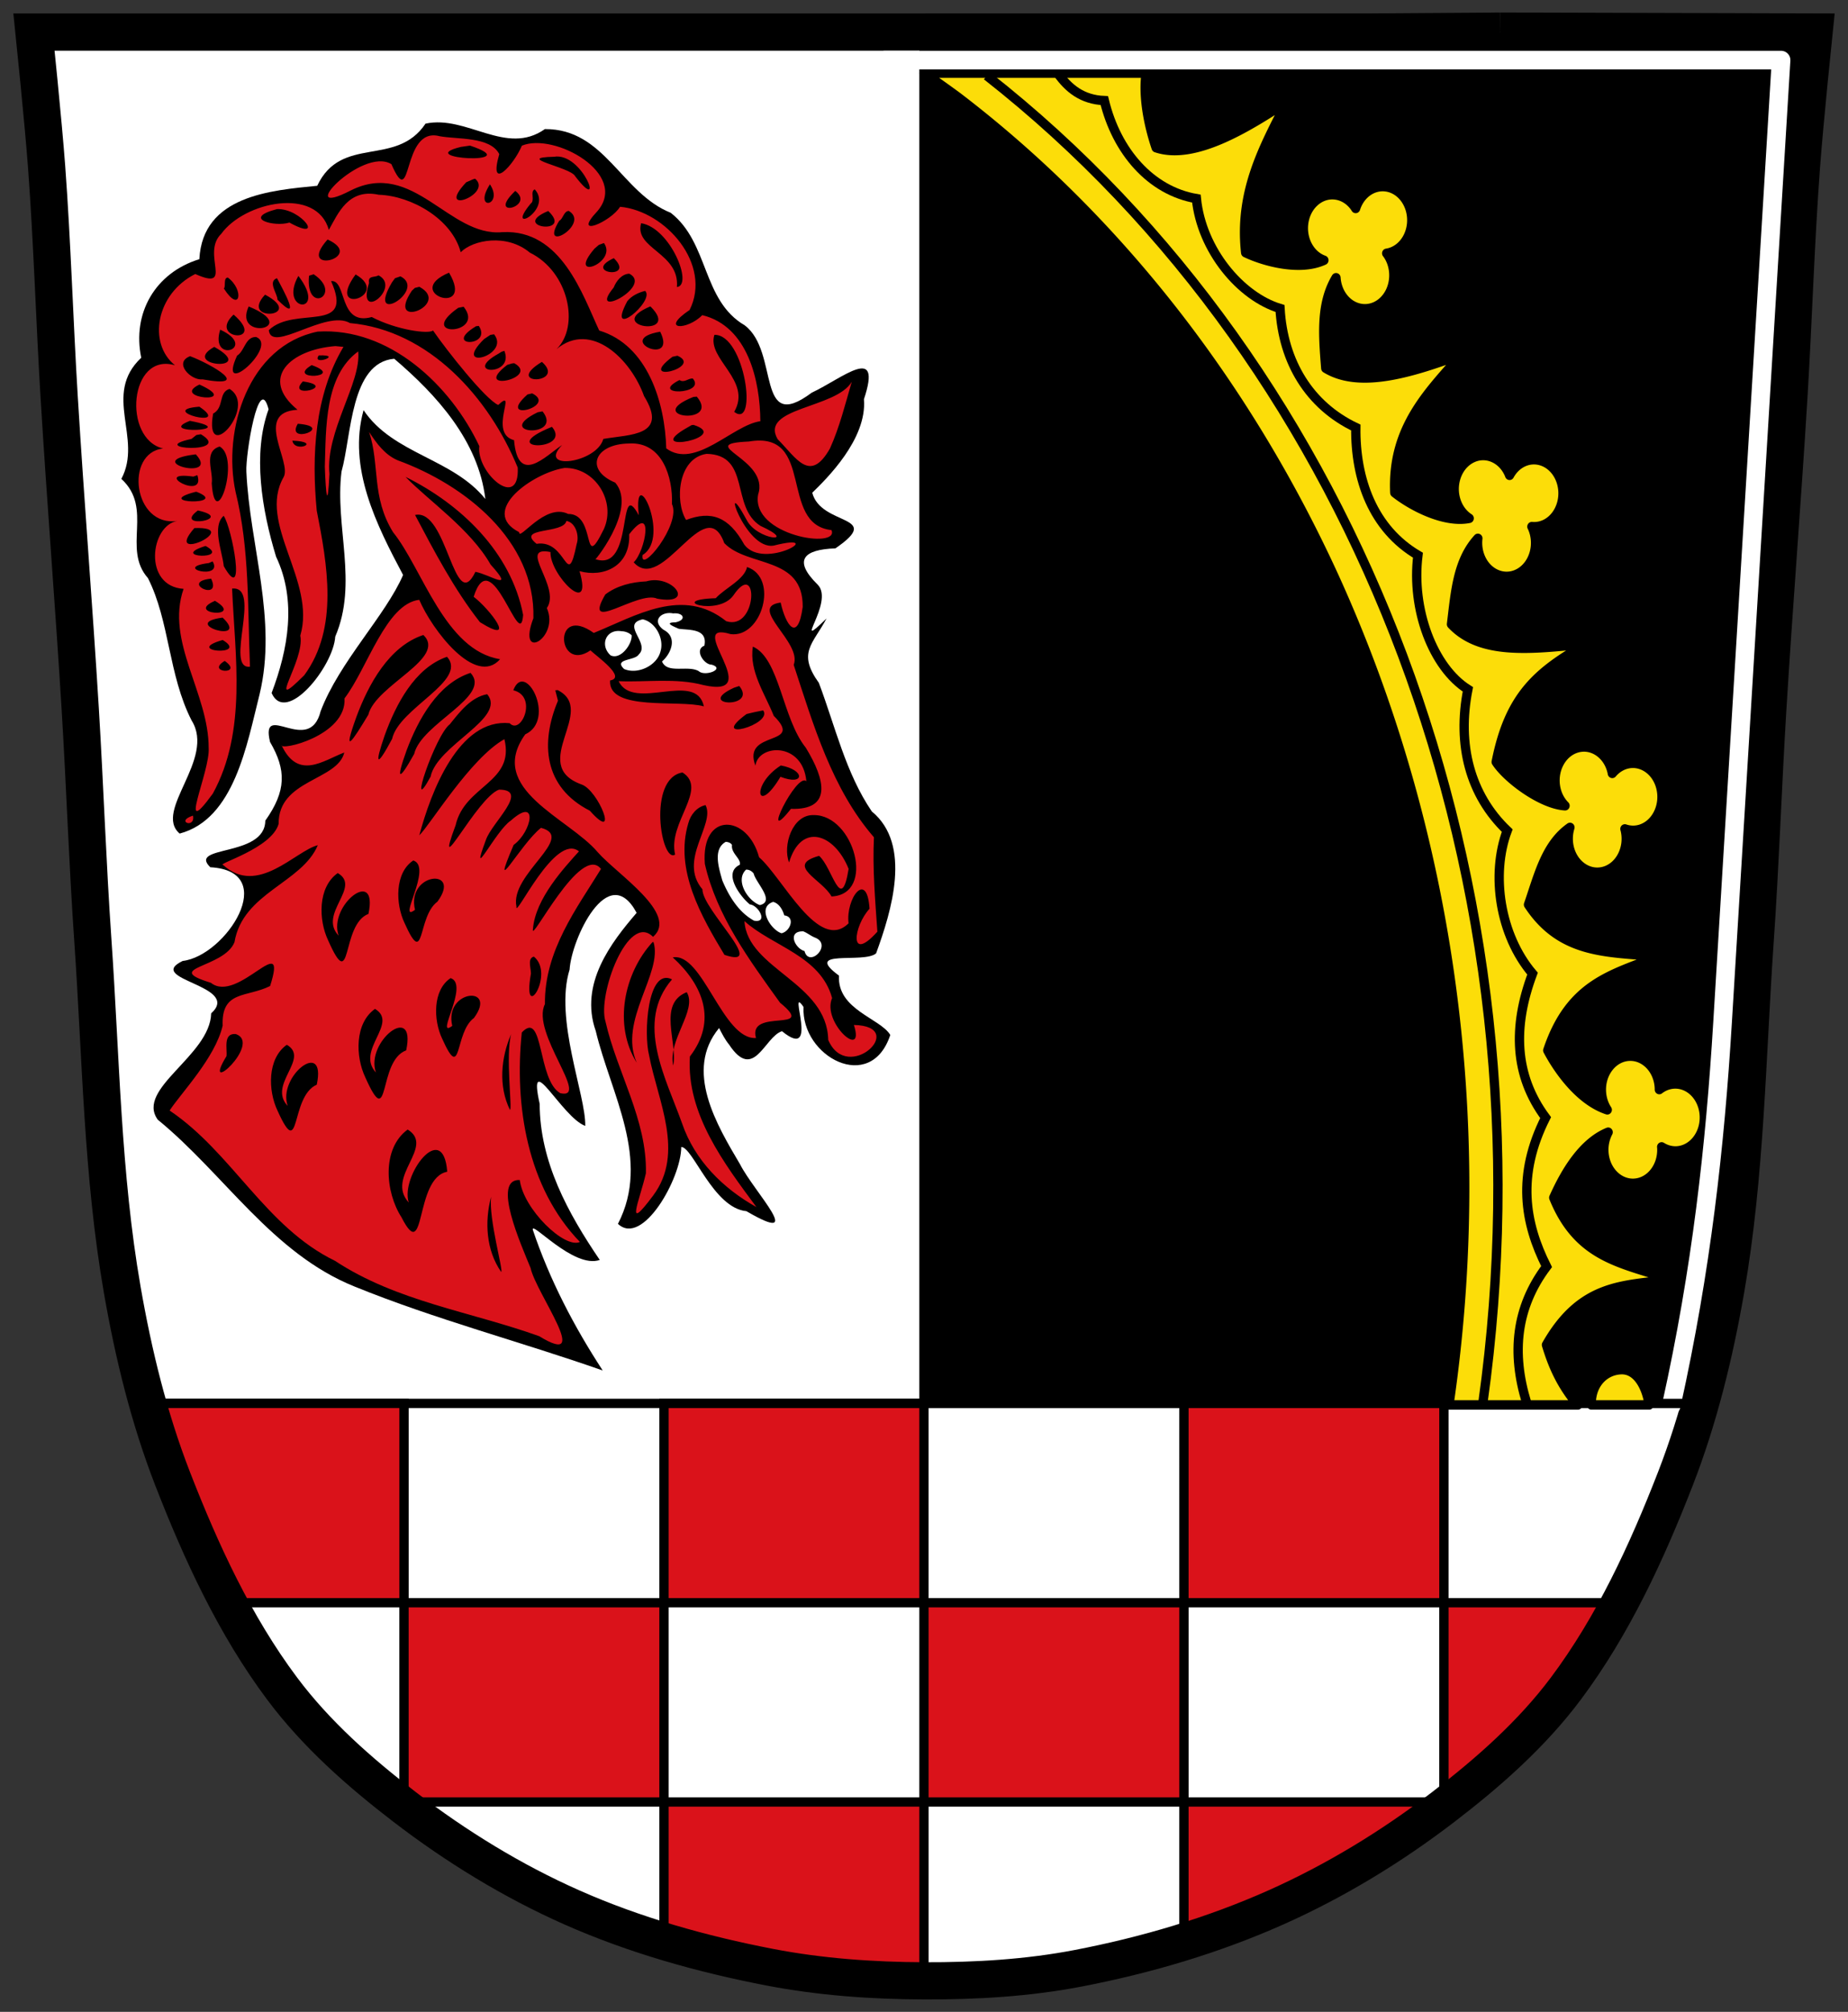 <svg xmlns="http://www.w3.org/2000/svg" width="417" height="454" viewBox="0 0 416.999 453.998"><rect x="0" y="0" width="416.999" height="453.998" fill="#333333" stroke="none"/><path d="M7.663 7.227c6.898 100.98 11.545 195.6 19.911 283.8 11.03 94.03 91.23 155.42 180.97 155.96 91.2.543 171.67-65.49 180.88-156 8.651-92.72 13.621-191.73 19.911-283.78" fill="#fff"/><g fill="none" stroke="#000" stroke-linecap="round" stroke-width="5"><path d="M-14.03 740.35c3.87 13.737 8.311 27.3 13.475 40.572 15.355 39.473 33.473 78.72 58.838 112.63 18.288 24.456 41.649 45.04 65.885 63.62 27.747 21.272 57.961 39.816 89.93 53.969 33.818 14.97 69.917 25.08 106.24 32.09 27.334 5.278 55.35 7.255 83.19 7.35 27.662.094 55.55-1.52 82.71-6.74 36.46-7.01 72.54-17.626 106.46-32.746 31.934-14.235 62.23-32.697 89.98-53.969 24.24-18.58 47.594-39.17 65.883-63.62 25.365-33.919 43.485-73.16 58.84-112.63 5.156-13.255 9.591-26.805 13.457-40.529h-834.89z" stroke-linejoin="round" transform="matrix(.42 0 0 .42 39.19 5.748)"/><path d="M403.43 740.35V5.07" transform="matrix(.42 0 0 .42 39.19 5.748)"/></g><g stroke="#000"><g stroke-linecap="round" stroke-width="2.099"><path d="M208.49 8.94V316.7h175.18c2.259-8.204 4.539-17.3 5.744-25.71 5.055-35.29 6.526-85 9.476-130.97 4.857-75.69 7.102-151.92 7.102-151.92z" stroke-linejoin="round"/><path d="M33.31 316.7c4.583 15.692 11.176 31.669 18.2 44.97h39.658v-44.974h-57.85zm57.85 44.974v44.97h58.664v-44.97zm58.664 0h58.664V316.7h-58.664zm58.664 0v44.97h-58.664v31.445c19.302 5.945 40.01 8.796 58.668 8.912v-40.36h58.664v-44.97h-58.664zm58.664 0h58.664V316.7h-58.664zm58.664 0v44.97h-58.664v31.563c21.246-6.55 42.36-18.16 58.53-30.457l.137-.106v-1h1.292c17.264-13.548 28.8-27.1 38.36-44.973h-39.654z" fill="#da121a"/></g><path d="m338.52 7.02-29.711.201h-98.64l-3.34.018H7.669s2.096 20.236 2.847 30.374c1.287 17.38 1.786 34.806 2.847 52.2 1.429 23.422 3.316 46.826 4.745 70.25 1.061 17.392 1.641 34.818 2.847 52.2 1.824 26.288 2.107 52.815 6.625 78.78 2.526 14.516 6.05 28.971 11.39 42.702 6.444 16.579 14.05 33.06 24.692 47.3 7.675 10.271 17.478 18.917 27.649 26.721 11.644 8.934 24.324 16.723 37.74 22.666 14.192 6.288 29.341 10.534 44.585 13.478 11.471 2.217 23.23 3.047 34.911 3.087 11.609.04 23.312-.638 34.71-2.831 15.301-2.944 30.442-7.403 44.677-13.753 13.401-5.979 26.12-13.733 37.761-22.667 10.173-7.804 19.974-16.451 27.649-26.72 10.645-14.246 18.248-30.727 24.692-47.3 5.337-13.732 8.863-28.21 11.39-42.723 4.516-25.962 4.801-52.49 6.625-78.78 1.206-17.384 1.786-34.806 2.847-52.2 1.429-23.422 3.316-46.805 4.745-70.23 1.061-17.392 1.56-34.822 2.847-52.2.751-10.139 2.847-30.375 2.847-30.375l-70.809-.201" fill="none" stroke-width="8.397"/></g><g fill-rule="evenodd"><path d="M162.265 231.987c-7.932 9.57-.52 21.867 4.722 30.739 3.181 6.265 15.265 18.643 1.437 10.589-7.462-.704-12.072-14.464-14.697-14.492-.014 7.074-8.74 22.594-14.287 17.352 7.51-14.53-1.628-29.35-5.007-43.518-3.76-10.674 3.511-20.01 9.222-26.666-6.411-11.982-14.74 6.013-15.125 12.807-3.49 11.176 3.693 28.353 3.53 35.272-5.313-1.958-13.121-17.86-10.284-4.979.024 13.092 6.407 24.7 13.56 35.228-5.88 2.058-15.609-9.067-15.103-6.787 3.795 11.252 9.283 21.807 15.77 31.733-18.6-6.533-37.756-11.52-56.02-18.953-18.583-7.482-29.354-25.356-44.389-37.65-5.045-6.98 11.811-14.411 12.057-23.983 6.976-6.333-15.15-7.601-6.435-11.83 9.74-1.126 22.15-20.256 6.236-21.147-5.164-5.037 12.35-2.19 12.411-10.508 4.792-6.758 4.737-11.466 1.067-17.772-2.27-9.57 8.868 3.324 11.422-6.934 4.222-11.146 14.633-21.55 18.604-30.74-5.968-11.227-12.536-24.206-8.917-37.19 6.695 9.954 20.073 10.84 27.478 20.046-1.55-13.094-10.975-23.488-20.562-31.649-9.89.86-9.6 17.28-11.896 25.478-1.538 12.421 3.787 25.117-1.413 37.231-.394 6.704-11.102 20.038-14.36 12.725 3.731-9.829 5.718-20.856 1.012-30.763-3.262-10.697-5.314-23.31-1.692-33.265-2.217-8.569-5.23 10.368-5.013 14.073.77 16.758 7.038 33.372 2.986 50.218-2.85 11.2-5.653 28.174-18.044 31.453-6.004-5.169 8.183-16.786 2.705-25.518-5.267-10.297-4.94-22.436-9.86-32.136-5.878-6.662 1.315-15.676-5.997-22.387 4.899-9.176-4.36-18.994 4.487-27.34-2.082-9.979 3.093-19.152 13.113-22.237.743-14.354 16.176-15.532 26.596-16.562 5.478-11.571 17.783-4.093 24.439-14.025 9.31-2.003 18.204 7.403 26.939 1.226 13.527-.078 17.23 14.428 28.39 18.893 8.7 6.79 7.01 19.734 16.715 25.408 7.887 5.985 2.392 24.692 15.1 15.186 6.877-3.191 16.028-11.268 11.784 1.478.751 9.015-8.535 18.05-11.665 21.102 1.989 7.613 16.329 4.914 5.23 12.549-7.24.26-9.6 2.676-4.01 8.182 3.953 3.93-6.272 15.713 2.01 7.633-3.113 5.85-6.641 7.694-1.734 14.546 3.672 9.752 6.052 20.346 11.945 29.007 9.114 7.5 4.422 22.547.969 32.02-2.697 2.41-16.745-1.118-8.377 5.025-.43 7.693 9.272 9.592 11.578 13.39-4.425 13.406-20.153 4.847-19.575-6.31-3.772-5.497 3.875 12.614-4.866 5.462-3.978 1.277-6.331 11.51-11.958 2.992-.918-1.122-1.572-2.424-2.234-3.704"/><path d="M99.194 30.737c-8.742-2.318-5.972 17.564-10.876 6.303-6.652-4.058-22.446 12.8-9.16 5.934 14.098-7.078 22.199 10.532 34.183 9.413 13.351-.718 18.142 14.25 21.872 22.202 10.979 3.305 14.843 16.342 15.124 26.594 6.539 4.828 14.98-5.267 21.233-6.132-.062-9.038-2.756-21.42-13.106-23.935-3.375 3.467-9.75 3.474-2.856-1.166 5.114-10.212-5.34-22.334-15.696-23.29-1.972 3.325-11.077 7.315-5.099.976 7.188-8.391-9.708-17.817-17.052-14.763-1.817 4.378-7.619 10.647-5.102 1.909-2.048-3.998-9.475-3.3-13.468-4.047m6.865 2.12c13.303 4.437-13.347 3.042-2.067.3l2.065-.298m18.938 2.522c6.515-1.142 11.74 13.486 4.768 4.355-1.065-2.022-13.877-4.154-4.77-4.358m-17.785 4.951c4.174 3.457-9.275 8.55-2.005.802l1.537-.668.468-.134m3.349 1.266c3.221 4.925-3.962 6.214 0 0m10.118 1.14c4.2 4.671-6.955 10.477-.924 3.211 1.048-.707-.23-2.773.924-3.212m-4.401.342c4.689 3.591-6.715 6.428-.002 0m-30.774.882c-6.866-1.521-9.201 4.184-11.292 7.924-2.746-9.815-19.042-6.366-24.278.884-4.63 4.444 3.08 13.042-5.866 9.07-8.866 4.451-10.762 15.625-4.575 20.595-10.325-3.047-11.872 16.583-2.682 18.781-8.733.946-6.753 17.819 3.231 16.336-6.133 1.017-7.8 14.75 1.391 15.334-4.128 11.917 5.685 23.538 5.661 35.909.372 5.296-7.36 21.69.94 10.291 7.729-14.104 5.006-30.942 4.344-46.26 6.86-.717-1.83 18.27 4.039 17.636-.557-13.23-.04-26.477-3.25-39.449-2.976-13.977 2.882-33.01 18.534-36.177 16.119-1.006 29.997 12.093 36.467 25.852-.765 5.934 9.101 14.685 8.668 4.847-6.465-15.779-20.018-31.015-37.851-32.622-5.402-3.153-17.752 6.938-18.326 1.603 5.833-5.666 19.447 1.012 14.057-11.071 3.604-.426 1.634 10.216 9.178 8.101 5.56 2.923 12.897 3.914 13.823 3.036 3.1 4.507 11.81 15.531 14.71 16.81 4.551-4.239-2.387 6.388 3.573 7.943.898 10.41 7.123 3.539 10.848 1.099-5.717 5.87 7.795 4.112 9.298-1.378 6.004-1.054 14.78-.601 9.194-9.664-2.984-8.371-11.956-17.07-19.735-10.613 5.282-5.176 2.724-17.471-6.032-21.762-5.215-4.369-12.861-2.891-15.604-.088-1.974-7.486-11.082-12.715-18.467-12.974M43.548 184.054c-4.139 1.326.595 3.05 0 0zm18.957-136.87c5.505-.223 11.013 7.56 2.802 3.043-3.383 1.068-10.868-.938-2.802-3.042m65.838.411c4.987 2.95-6.928 9.99-2.15 2.214.853-.365 1.01-2.18 2.15-2.213m-4.63.015c5.883 5.617-8.92 3.688 0-.002m20.954 2.758c6.548 1.03 11.845 13.985 8.076 14.408.659-7.75-9.719-8.64-8.076-14.404m-70.746 3.67c8.944 4.092-7.379 8.23 0 0m62.358.797c3.21 4.503-8.624 8.834-2.138 1.274l.988-.854 1.15-.418m2.221 3.416c5.083 4.961-7.352 3.4 0 0m-37.177 3.273c6.036 10.201-10.86 4.592 0 0m40.682.233c5.534 2.855-9.731 10.638-3.523 3.114.562-1.454 1.814-3.062 3.521-3.115m-71.228.128c6.81 4.53-1.919 9.363-1.044.33l1.045-.33m9.464.039c8.267 4.783-7.048 9.616 0 0m5.161.198c5.325 2.74-5.068 10.947-2.125 1.713-.317-1.763 1.327-1.148 2.125-1.713zm-18.076.131c6.834 8.917-4.62 8.3 0 0m23.044.102c6.113 3.124-7.956 11.623-1.927 1.36l.689-.939 1.238-.422m-38.967.272c3.775 2.77 2.787 8.263-.893 2.464.505-.388-.18-2.392.893-2.465m11.098.15c1.499 2.806 5.735 10.486.105 4.84.042-1.305-2.294-4.072-.105-4.84m32.126 1.939c7.433 4.006-7.82 10.015-1.69.882l.675-.627 1.015-.255m50.951.922c2.37 2.255-8.975 11.55-4.022 2.317.98-1.22 2.53-1.953 4.022-2.314m-85.764.846c9.45 5.066-5.98 6.392 0 0m86.944 2.646c7.346 7.246-10.921 4.585 0 .001m-90.648.02c12.167 4.941-3.608 7.928 0 0m48.508.06c5.093 6.396-10.973 7.092-1.21.242zm-51.908 1.77c7.82 6.78-6.044 5.688 0 0m55.34 2.559c3.15 4.86-8.448 4.792-.631.068l.632-.068m-58.363.845c8.779 4.08-2.466 7.984 0 0m99.283.463c3.995 8.068-10.669 1.78 0 0m-37.485.577c3.83 4.862-9.773 8.443-2.244 1.076l1.4-.933.845-.143m49.72.126c6.896-.158 9.88 21.492 4.458 17.387 4.135-7.094-6.259-11.954-4.46-17.385m-103.454.478c5.33 1.928-8.981 14.52-4.252 4.212 1.726-1.036 1.824-4.21 4.252-4.212M75.67 78.1c-10.107.788-17.243 7.23-8.533 14.368-10.015.567-1.168 11.822-3.15 15.217-5.936 10.426 7.4 23.42 3.776 35.747 1.147 5.634-8.262 18.079.9 8.932 7.816-10.651 5.19-25.017 2.81-37.14-1.194-12.48-.478-26.058 6.029-36.95l-1.835-.177m-27.317.177c10.163 5.695-8.01 4.507 0 0m65.463.895c2.354 5.917-9.817 5.313-1.268.608l.625-.399.642-.21M80.83 79.3c-7.607 5.525-7.256 17.305-7.533 26.011.214 6.168.633 10.106 1.04 1.616-.946-9.517 7.24-20.6 6.491-27.631m-8.899.903c5.826-.222-1.775 2.515 0 0m80.924.068c6.028 2.622-9.555 6.575-1.116.246l1.116-.244M42.9 80.377c4.832 1.822 14.284 7.309 2.806 5.23-2.625.308-6.64-3.772-2.806-5.23zm79.381 1.282c5.7 5.054-8.95 5.422 0 0m-6.238.303c6.036 3.405-9.899 6.76-1.589.38l1.073-.327.517-.052m-45.713.429c7.97 2.805-6.084 3.61 0 0m86.003 3.023c3.151 3.708-10.1 3.932-3.014.346 1.116.724 1.959-.452 3.013-.345m-87.992.655c8.109 1.134-3.933 4.132 0 0m123.866.068c-3.519 6.072-20.851 5.788-16.744 12.952 4.222 4.244 7.307 10.099 11.822 2.103 2.17-4.82 3.44-9.995 4.922-15.055zm-147.2.639c9.994 4.515-6.842 3.204 0 0m6.785.983c6.51 3.994-5.813 17.604-3.701 5.574 2.563-1.36 1.125-4.796 3.7-5.573m68.294 1.006c5.876 2.917-8.37 6.737-1.061.248l1.062-.248m37.149.74c5.528 6.623-12.447 4.725-.772.063l.772-.065M44.992 91.775c7.67 5.219-10.047.763 0 0m77.435 1.055c4.813 6.124-11.43 5.227-1.107.208l1.107-.208m-79.584 2.139c12.276 2.287-8.085 3.126 0 0m24.355.654c8.664.668-2.898 4.895 0 0m89.3.26c8.725 2.749-11.17 6.59-2.172 1.05l1.738-1.004.435-.044m-31.947.432c4.777 5.666-13.461 5.44 0 0m-41.259 1.184c2.44 7.347.479 14.65 5.41 22.608 6.629 8.2 11.68 26.667 24.143 28.646-5.528 6.286-15.352-6.615-18.242-13.4-7.518.88-11.674 15.438-16.865 22.242.516 8.43-14.636 11.951-14.23 10.521 3.753 8.056 9.456 3.485 14.181 1.692-1.517 6.37-14.903 6.08-14.815 16.092-1.527 5.59-14.259 9.083-12.513 9.298 7.784 7.105 16.263-3.168 21.353-4.475-3.6 8.57-16.928 10.683-18.805 21.887-2.363 5.912-16.573 5.702-5.323 9.167 6.087 4.88 17.528-12.413 13.363.727-5.275 2.64-11.035.92-10.706 8.95-1.72 7.297-9.34 15.13-11.969 19.148 14.13 9.513 21.669 26.324 37.337 33.927 13.942 9.185 30.653 11.458 46.051 16.993 12.241 7.47-.691-9.636-1.938-15.385-2.153-5.282-8.811-20.158-2.438-19.855.808 6.55 10.087 15.573 13.571 13.977-11.9-12.318-14.819-30.795-13.117-47.265 5.008-5.335 3.48 10.817 8.712 13.701 6.872 1.475-6.717-13.69-3.492-20.105-.145-12.062 7.252-21.706 12.655-30.508-4.598-5.865-15.967 17.127-15.361 13.598.527-6.965 7.232-14.025 10.385-17.564-5.397-4.335-14.508 15.573-14.105 12.465-1.547-7.293 13.607-15.657 5.541-17.772-4.65 3.672-11.773 17.008-6.173 3.853 4.11-2.967 5.682-11.142-.646-5.478-3.332 2.146-9.53 14.835-5.621 4.377 1.317-3.951 10.019-11.346 2.976-11.37-4.954 1.724-15.016 22.016-9.799 8.02 2.046-9.028 13.417-9.559 11.002-19.41-7.677 4.303-16.852 19.496-19.197 21.689 2.595-9.697 8.871-26.458 20.385-25.293 2.63 2.771 6.399-6.101.824-7.428 2.652-7.01 9.81 6.663 2.685 9.951-8.858 12.385 9.841 18.845 16.366 26.59 4.32 4.944 18.391 13.955 12.483 19.1-5.647-5.69-12.603 13.172-10.737 19.093 2.598 11.498 9.417 22.242 9.121 34.259-1.43 6.244-4.925 13.829 1.651 5.007 7.188-9.66.993-21.408-.933-31.645-1.244-4.777-.405-19.912 5.18-17.119-8.416 9.766-1.35 22.326 2.277 32.527 2.837 8.302 9.218 14.641 16.765 18.857-7.292-9.853-15.827-21.071-15.016-33.975 6.208-8.092 3.006-16.08-3.864-22.372 6.768-1.225 11.25 18.631 18.781 18.195-1.972-6.934 14.042-.949 5.44-7.954-6.906-9.596-14.324-19.61-16.98-31.337-.918-11.79 9.596-11.288 12.238-1.499 5.282 4.548 13.435 21.602 20.193 14.91-.692-5.538 4.164-12.202 4.732-3.295-3.632 3.955-4.708 12.389 1.767 5.18-.523-7.542-1.111-14.281-.773-21.302-9.468-10.895-13.667-25.385-18.108-38.907 1.993-5.105-10.555-13.056-2.944-14.06 1.183 5.305 3.885 9.028 4.975.987.139-11.56-12.423-8.91-17.698-14.404-4.337-11.96-13.94 11.703-20.44 4.334 2.628-2.45 4.748-13.772-1.013-6.321.282 7.31-5.935 9.801-11.211 8.313 3.201 10.825-6.747.82-6.553-4.311-7.635-1.507 2.495 7.872-.821 12.65 2.966 6.715-6.875 12.38-3.032 2.27.465-17.572-15.545-30.125-30.606-35.615-2.899-1.232-4.792-3.826-6.455-6.38m-37.97.494c7.54 4.535-12.798 3.338-2.131 1.059l1.119-.887 1.011-.173m20.64 1.447c6.919.254.49 2.923 0 0zm103.022.196c-12.7.558 4.781 3.798 2.081 11.948-1.69 9.316 18.435 12.413 16.549 8.04-11.997-1.312-3.537-22.56-18.63-19.99m-27.024.448c-7.86.082-10.106 5.938-3.144 8.83 5.293 6.113-5.719 19.03-4.493 17.265 8.945 3.042 4.864-18.987 9.809-9.91-1.335-12.651 7.402 4.995.866 8.97-.708 4.6 8.807-6.92 6.617-11.492.237-6.03-2.181-14.105-9.652-13.662m-92.41.685c4.796 2.555-.98 20.11-1.784 8.32.406-2.672-1.975-7.179 1.784-8.32m109.876 1.65c-6.462.958-7.212 10.648-4.628 14.919 5.647-2.133 9.593-.824 13.145 5.575 4.426 5.93 19.205-2.955 6.65.203-6.561 1.19-12.336-17.317-6.107-5.763 2.295 4.587 11.885 5.344 3.106 1.323-6.817-4.286-2.122-16.04-12.167-16.258m-115.25.11c5.704 6.245-12.898 1.547 0 0m83.22 3.068c-7.042 1.057-19.474 9.764-10.253 14.504-.065 2.153 5.859-6.717 11.049-4.118 6.524-.101 2.989 13.776 8.07 3.389 2.77-6.193-1.928-13.881-8.867-13.773m-82.873 1.628c1.978 5.985-10.71-1.047-.906.323l.906-.323m46.96.379c12.46 6.157 23.84 16.997 26.549 31.15-.637 9.023-7.102-16.878-11.161-4.084 3.506 2.656 10.16 11.168 1.421 5.734-5.821-7.382-10.457-16.28-14.645-24.196 7.309-1.604 8.778 22.867 13.622 12.828 3.403.667 9.096 4.677 3.427-1.64-4.58-8.024-14.037-14.432-19.208-19.797m-47.128 3.387c7.758 3.077-10.406 2.67-.27.011l.27-.01m.28 4.208c8.84 1.926-5.853 4.349 0 0m5.82 1.205c1.89 2.668 5.183 20.441.02 11.357-.3-3.228-2.738-8.936-.02-11.356m77.331 1.155c-.577 2.986-11.48 1.346-6.723 5.164 6.958-1.098 6.797 10.929 9.052.03.622-1.79-.204-4.853-2.329-5.195zm-83.938 1.608c11.368-.4-7.32 8.354 0 0m2.524 4.038c5.95 3.208-8.582 2.657 0 0m1.594 3.48c2.53 4.34-9.321 1.455-.852.374l.852-.374m120.6 1.272c7.248 2.46 3.312 16.08-3.728 15.14-10.848-3.275 8.392 14.756-6.112 11.508-6.236-1.674-12.818-.62-19.157-.886 3.385 6.982 17.504-2.502 19.244 5.684-5.55-1.591-21.604 1.211-21.166-5.842 3.777-.67-2.965-5.413-4.429-6.791-7.554 5.179-8.583-10.6.75-3.937 9.538-3.87 20.077-10.504 29.89-2.646 7.1 2.259 7.355-14.283 1.626-5.842-3.43 4.85-15.273 1-3.99.653 2.065-2.278 6.46-4.179 7.066-7.04m-120.936 2.629c2.569 5.376-7.285.758 0 0m98.175.613c5.952-1.743 11.33 5.489 2.51 3.908-4.321-1.99-17.121 8.294-11.737-.955 2.598-1.994 6.004-2.817 9.23-2.953m-97.303 4.387c6.886 4.116-7.022 3.012 0 0m1.727 3.79c6.434 6.176-10.106 1.3-.002 0m45.294 3.914c5.42 5.269-10.764 11.296-12.423 18.007-3.596 5.964-5.955 9.545-2.682.463 2.695-7.263 7.341-15.915 15.107-18.465m-45.286 1.131c6.239 3.765-9.23 2.626 0 0m119.64 1.49c6.04 2.662 6.615 16.212 11.927 22.796 4.558 7.433 5.888 14.119-3.34 13.816-7.243 9.185 1.352-8.467 3.481-6.22-.815-8.959-10.852-8.41-11.494-3.529-3.123-8.209 11.286-4.185 4.138-11.235-1.978-4.964-5.602-10.102-4.713-15.625m-69.015 2.293c4.781 5.41-10.856 11.536-12.395 18.538-3.462 6.478-4.031 6.017-1.668-.817 2.497-6.895 6.734-15.202 14.062-17.72m-50.162.929c4.512 3.208-4.515 2.729 0 0m55.468 2.702c4.91 5.333-11.1 11.344-12.72 18.294-3.525 6.347-4.153 5.99-1.71-.806 2.576-6.9 7.04-15.09 14.428-17.487m60.639 2.96c4.275 5.25-10.233 4.52-1.168.382l1.168-.382m-40.98.926c9.089 4.547-6.738 16.842 5.33 21.275 3.869 1.205 8.748 13.606 1.935 5.946-10.523-5.363-11.148-15.398-7.196-24.821l-.572-2.244-.032-.104.532-.054m-15.899.928c4.52 5.376-11.32 11.46-12.773 18.618-5.45 10.039 1.033-9.384 4.355-11.847 2.207-2.75 4.74-6.103 8.42-6.771m62.266 3.652c2.392 3.163-12.664 7.366-3.734.817l1.74-.414 1.993-.403m3.994 12.429c5.559 1.002 5.436 4.7-.084 2.558-5.36 9.019-6.772 1.8.084-2.558m-22.185 1.583c5.883 3.747-3.394 11.311-1.67 18.518-3.127 2.147-6.324-17.213 1.67-18.518m5.195 7.362c2.277 4.37-6.298 12.417-.7 19-.062 4.626 14.91 18.123 4.969 14.795-5.203-8.656-11.33-19.215-8.144-29.745.483-1.866 1.915-3.636 3.874-4.05m24.443 2.254c9.055-.06 14.082 17.897 3.981 18.366-2.021-3.802-10.615-7.03-2.798-9.166 3.042 2.635 4.953 13.339 6.663 2.942-3.18-7.971-10.708-10.587-13.438-1.454-1.487-3.713.683-10.877 5.59-10.687m-90.385 10.24c4.49 1.443-3.846 14.296.384 11.14-1.993-8.484 10.725-9.53 5.06-1.841-4.629 3.393-2.71 15.335-7.435 4.778-2.019-4.24-2.235-11.292 1.99-14.077m-17.049 2.84c5.454 3.18-4.515 9.177.21 14.13-2.43-6.834 9.018-15.752 6.72-4.914-6.3 2.41-3.538 18.502-9.083 6.001-2.222-4.662-2.36-12.034 2.154-15.214m91.772 10.84c.65 10.822 18.65 13.828 18.905 26.814 4.346 10.115 18.308-3.104 5.793-3.375 2.625 8.176-7.308-.56-4.917-6.074-2.61-9.55-13.484-11.663-19.778-17.364m-20.52 4.73c2.16 7.026-8.01 17.727-3.779 27.235-5.352-8.546-2.846-20.246 3.545-27.215l.234-.024m-26.998 3.285c4.832 3.928-2.635 15.31-.714 4.14.318-.9-.99-3.73.715-4.139m-18.79 4.85c4.341 1.398-3.72 13.835.372 10.781-1.93-8.207 10.37-9.22 4.893-1.78-4.477 3.284-2.619 14.839-7.189 4.624-1.95-4.102-2.162-10.927 1.924-13.622m53.284 3.172c2.467 4.033-4.315 10.76-3.055 16.564 1.06-5.215-3.572-13.92 3.054-16.564m-70.343 3.776c5.432 3.237-4.445 9.312.212 14.348-2.47-6.94 9.16-15.992 6.825-4.99-6.503 2.351-3.53 18.841-9.225 6.09-2.256-4.733-2.396-12.22 2.188-15.449m-31.442 5.672c6.18 2.06-8.038 14.771-2.069 4.99.22-1.542-.84-5.223 2.069-4.988m62.17.01c-1.315 4.782.303 17.023-.276 17.1-2.634-5.327-2.045-11.77.276-17.1m-50.628 2.41c5.32 3.107-4.406 8.962.204 13.797-2.373-6.671 8.799-15.38 6.557-4.796-6.102 2.68-3.525 17.692-8.863 5.857-2.167-4.551-2.303-11.75 2.102-14.854m27.274 19.125c6.273 3.882-5.115 10.632.245 16.471-1.96-5.979 7.742-18.929 8.684-6.952-7.485 1.431-4.718 21.247-10.324 10.288-3.668-5.697-4.506-15.493 1.393-19.806m18.83 15.182c-.59 4.924 2.83 16.782 2.269 16.948-3.398-4.875-3.772-11.334-2.27-16.95" fill="#da121a"/><path d="M151.891 138.422c-2.63-.543-4.945 1.633-2.178 3.689 3.275 1.677 1.706 5.41-.325 7.152 1.167 2.882 5.796.772 8.274 2.182 1.441 1.319 6.105-.52 2.908-1.459-1.721.013-3.975-3.384-1.625-4.28.79-3.952-3.498-3.48-5.796-3.82-1.04-.466-3.479-1.42-.778-1.442 2.636-.518 1.923-2.257-.478-2.022m-6.86 1.338c-5.051 1.102 1.78 5.42-.888 7.91-.812 1.465-5.803.924-3.32 3.293 3.041 1.325 7.428-.74 8.214-3.966.872-2.821-1.096-6.622-4.007-7.238m-4.766 2.687c-3.514-.596-5.012 3.16-2.487 5.443 2.29 1.104 4.929-2.615 4.752-4.548a3.502 3.502 0 0 0-2.265-.895m23.483 47.533c-2.975 1.684-1.495 6.025-.767 8.68 1.485 3.568 3.682 7.198 7.159 9.096 3.25.612 1.077-3.461-.953-3.67-2.224-1.83-6.14-7.135-2.25-8.94.348-1.374-2.026-2.58-1.76-4.455-.27-.502-.895-.71-1.432-.709m4.606 6.26c-2.516 2.368.278 6.954 3.096 8.004 3.588-.818-.91-5.04-1.377-7.115-.394-.547-1.035-.917-1.72-.886m6.113 7.28c-3.726 1.181-.596 6.287 1.885 7.077 2.01-.439 3.177-3.72.618-4.035-.357-1.258-1.152-2.697-2.505-3.044m6.798 6.649c-3.684-.1-1.93 3.84.276 4.443 1.023 3.88 6.403-1.408 2.397-3.027-.954-.364-1.743-1.054-2.672-1.415" fill="#fff"/></g><path d="M476.44 16.487c6.317 4.152 12.571 8.479 18.758 12.872 89.34 66.02 162.52 156.15 212.79 262.1 65.743 139.39 88.7 299.14 65.32 454.48h72.865c-8.788-10.121-13.848-20.16-17.799-32.907 19.498-33.27 42.861-32.506 70.42-35.742-27.22-9.14-52.23-11.257-66.29-44.876 6.854-14.86 16.715-30.32 30.834-35.862-1.695 3.083-2.581 6.718-2.424 10.481.427 10.131 8.092 17.967 17.12 17.51 9.03-.46 15.997-9.04 15.573-19.18-.018-.254-.041-.51-.067-.763 2.612 1.594 5.56 2.361 8.528 2.217 9.03-.46 15.997-9.05 15.573-19.18-.427-10.131-8.09-17.967-17.12-17.51-2.965.16-5.835 1.218-8.302 3.067a19.26 19.26 0 0 0-.002-.76c-.428-10.131-8.092-17.967-17.12-17.51-9.03.46-15.997 9.05-15.573 19.18.163 3.767 1.354 7.295 3.306 10.191-15.401-4.907-27.507-21.19-33.719-32.559 12.665-36.745 36.36-41.41 62.23-51.41-28.586-2.522-54.738-1.195-73.12-28.432 5.933-16.734 9.883-32.983 23.5-42.28a20.47 20.47 0 0 0-.428 10.82c2.295 9.814 11.242 15.698 19.986 13.14 8.742-2.556 13.967-12.583 11.674-22.397a20.408 20.408 0 0 0-.207-.733 14.657 14.657 0 0 0 8.749.18c8.742-2.556 13.967-12.583 11.674-22.397-2.295-9.814-11.24-15.698-19.986-13.14-2.869.849-5.481 2.552-7.55 4.936a18.224 18.224 0 0 0-.142-.74c-2.295-9.814-11.242-15.696-19.986-13.14-8.742 2.556-13.967 12.583-11.674 22.397.858 3.648 2.674 6.825 5.12 9.203-13.583-.79-33.07-15.07-39-23.996 7.483-36.655 23.586-49.54 51.32-64.814-32.515 3.374-60.35 6.133-76.6-10.603 2.25-18 3.467-34.86 14.972-47.04-.43 3.592.08 7.319 1.588 10.688 4.062 9.07 13.898 12.739 21.975 8.198 8.07-4.541 11.324-15.576 7.262-24.644a18.01 18.01 0 0 0-.337-.665c2.962.264 5.93-.38 8.588-1.866 8.07-4.541 11.326-15.576 7.264-24.644-.127-.283-.26-.56-.398-.834-4.277-8.455-13.755-11.76-21.577-7.361-2.648 1.5-4.882 3.777-6.463 6.593a20.76 20.76 0 0 0-.276-.692c-4.062-9.07-13.898-12.739-21.975-8.198-8.07 4.541-11.327 15.574-7.266 24.642 1.515 3.369 3.882 6.05 6.714 7.812-14.278 2.756-32.978-6.952-42.14-14.03-1.739-36.37 20.22-55.958 37.723-75.75-26.52 9.404-57.12 19.282-76.76 7.562-1.479-18.13-2.97-35.23 5.846-49.547.245 3.615 1.432 7.144 3.53 10.09 5.651 7.929 15.947 9.221 23 2.895 7.05-6.327 8.19-17.888 2.538-25.807a18.38 18.38 0 0 0-.454-.572c2.945-.432 5.729-1.757 8.05-3.83 7.05-6.327 8.186-17.878 2.535-25.807-5.651-7.929-15.947-9.221-23-2.895-2.311 2.086-4.076 4.834-5.1 7.959-.13-.207-.261-.412-.398-.613-5.651-7.929-15.947-9.221-23-2.895-7.05 6.327-8.19 17.878-2.538 25.807 2.105 2.943 4.916 5.02 8.01 6.075-13.495 6.078-33.765.771-44.31-4.138-3.826-33.19 10.07-57.718 23.349-82.69-21.53 13.665-52.16 32.32-73.986 25.19-4.578-13.02-7.493-28.715-5.649-40.842zM854 741.987a20.436 20.436 0 0 0-.178 3.937h32.666c-1.689-10.569-7.153-19.669-15.882-19.319-8.729.351-15.329 6.627-16.606 15.382z" fill="#fcdd09" stroke="#000" stroke-linejoin="round" stroke-linecap="round" stroke-width="5.182" transform="matrix(.399 0 0 .412 18.42 9.715)"/><g fill="none" fill-rule="evenodd"><path d="M199.68 13.56H401.9l-13.205 217.15c-1.699 27.945-4.769 55.713-11.569 86.43" stroke="#fff" stroke-linejoin="round" stroke-linecap="round" stroke-width="4.198"/><path d="M371.93 316.7h11.741M238.661 16.51c2.425 3.42 5.53 5.989 10.53 6.187 2.763 11.449 10.445 20.341 20.77 22.12 1.156 11.64 9.989 22.12 18.875 24.797.68 12.03 6.584 21.87 17.1 26.861-.136 11.682 3.872 22.838 14.02 28.816-1.534 12.248 3.419 25.303 11.271 30.27-2.468 12.51.471 23.842 8.872 31.876-3.717 9.929-1.668 23.597 5.713 32.27-4.497 12.02-4.107 22.983 2.956 32.493-6.551 13.01-4.744 23.741.215 33.621-6.932 9.23-7.931 19.54-4.52 30.654m-9.833-.034c16.32-116.67-27.372-232.98-111.96-299.36" stroke="#000" stroke-width="2.1"/></g></svg>